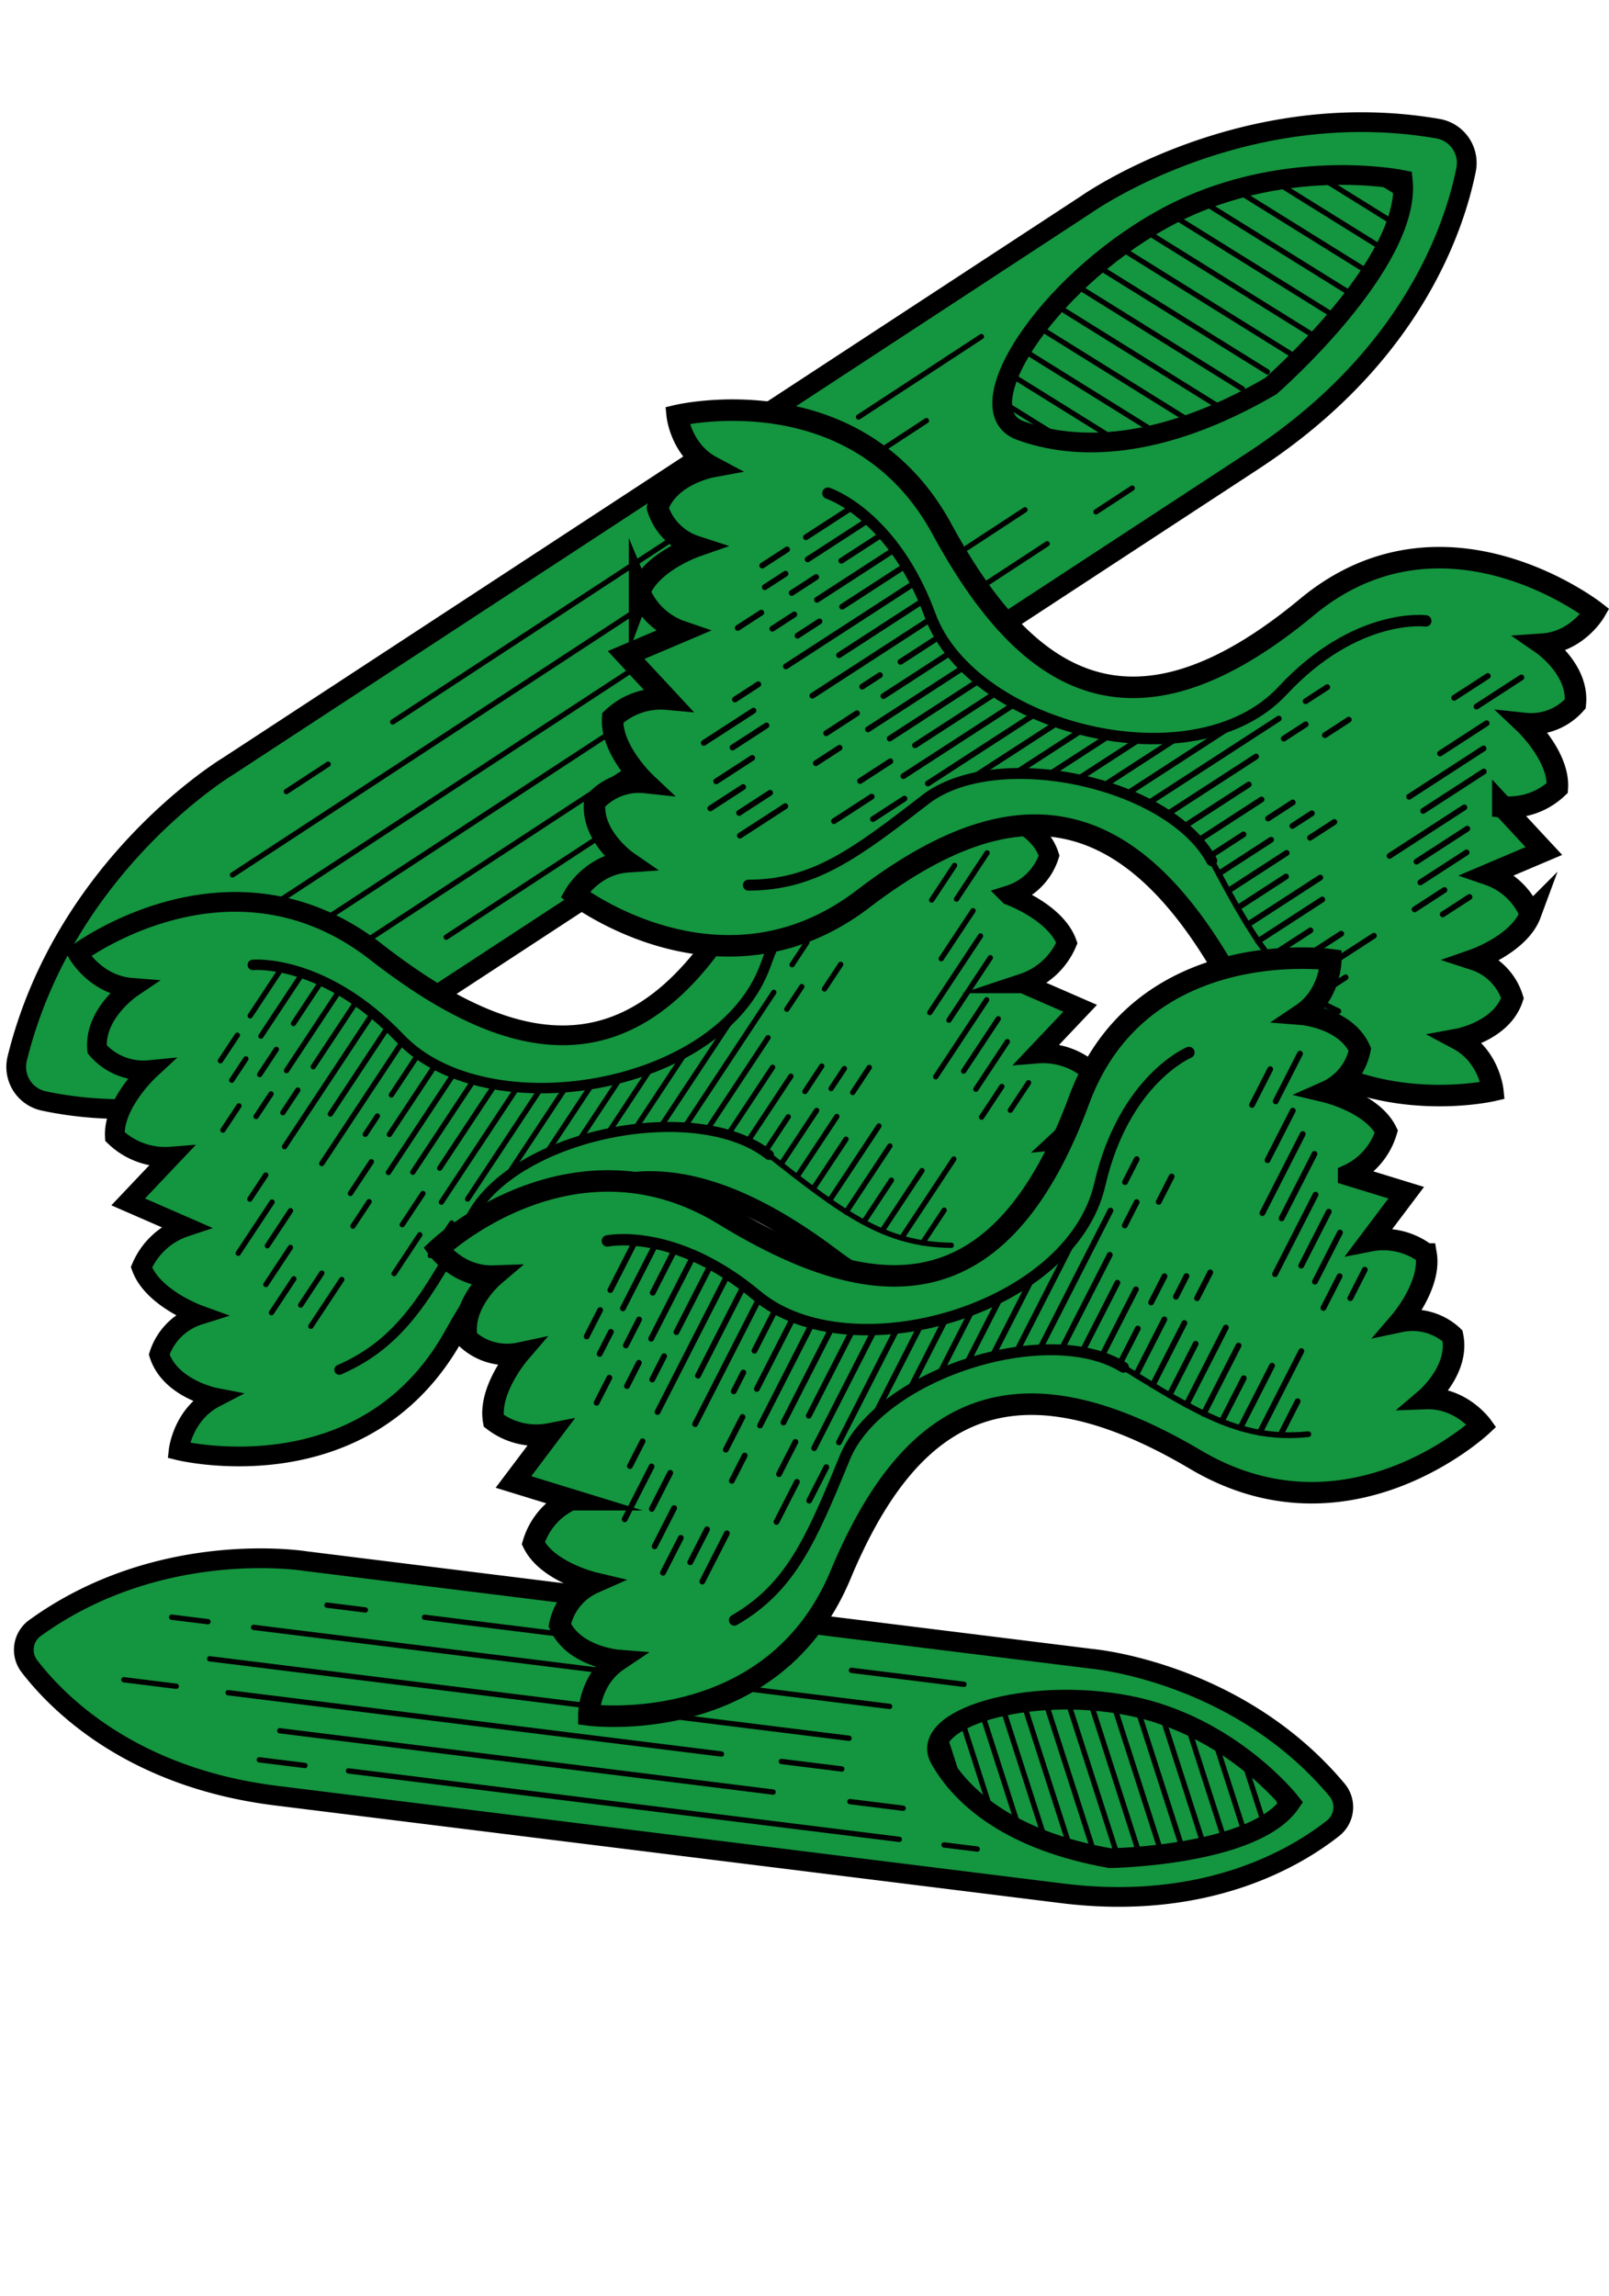 <svg xmlns="http://www.w3.org/2000/svg" xmlns:xlink="http://www.w3.org/1999/xlink" width="281.743" height="401.86" viewBox="0 0 281.743 401.86">
  <defs>
    <clipPath id="clip-path">
      <path id="Path_9960" data-name="Path 9960" d="M32.912,5.47S9.475-4.079,0,2.056c0,0,4.4,16.5,19.429,26.687s34.986,12.244,34.083,4.314S47.494,14.975,32.912,5.47Z" fill="none"/>
    </clipPath>
    <clipPath id="clip-path-2">
      <path id="Path_9964" data-name="Path 9964" d="M38.162,20.12S14.547-2.594.21.246C.21.246-2.4,22.2,10.794,41.653S47.01,73.141,49.722,63.171,51.147,38.538,38.162,20.12Z" fill="none"/>
    </clipPath>
  </defs>
  <g id="Group_298" data-name="Group 298" transform="translate(-1143.885 -3542.285)">
    <g id="Group_291" data-name="Group 291" transform="matrix(-0.921, 0.391, -0.391, -0.921, 1381.197, 3862.577)">
      <path id="Path_9957" data-name="Path 9957" d="M202.4,117.038c-2.078-8.026-8.919-24.989-30.873-37.707L124.77,52.245,98.277,36.9,51.522,9.81C29.568-2.909,11.45-.405,3.454,1.785A4.7,4.7,0,0,0,.206,7.693c7.9,25.893,30.588,37.9,30.588,37.9L77.549,72.676l26.493,15.348L150.8,115.11s21.7,13.712,48.091,7.685A4.7,4.7,0,0,0,202.4,117.038Z" transform="translate(0 0)" fill="#14953f"/>
      <path id="Path_9958" data-name="Path 9958" d="M202.4,117.038c-2.078-8.026-8.919-24.989-30.873-37.707L124.77,52.245,98.277,36.9,51.522,9.81C29.568-2.909,11.45-.405,3.454,1.785A4.7,4.7,0,0,0,.206,7.693c7.9,25.893,30.588,37.9,30.588,37.9L77.549,72.676l26.493,15.348L150.8,115.11s21.7,13.712,48.091,7.685A4.7,4.7,0,0,0,202.4,117.038Z" transform="translate(0 0)" fill="none" stroke="#000" stroke-miterlimit="10" stroke-width="3.453"/>
      <path id="Path_9959" data-name="Path 9959" d="M32.912,5.47S9.475-4.079,0,2.056c0,0,4.4,16.5,19.429,26.687s34.986,12.244,34.083,4.314S47.494,14.975,32.912,5.47Z" transform="translate(8.542 6.753)" fill="none" stroke="#000" stroke-miterlimit="10" stroke-width="3.453"/>
      <g id="Group_290" data-name="Group 290" transform="translate(8.542 6.753)">
        <g id="Group_289" data-name="Group 289" transform="translate(0 0)" clip-path="url(#clip-path)">
          <g id="Group_288" data-name="Group 288" transform="translate(-35.216 -28.761)">
            <line id="Line_1275" data-name="Line 1275" x1="2.365" y2="26.197" fill="none" stroke="#000" stroke-linecap="round" stroke-linejoin="round" stroke-width="0.927"/>
            <line id="Line_1276" data-name="Line 1276" x1="2.374" y2="26.287" transform="translate(3.561 1.973)" fill="none" stroke="#000" stroke-linecap="round" stroke-linejoin="round" stroke-width="0.927"/>
            <line id="Line_1277" data-name="Line 1277" x1="2.382" y2="26.377" transform="translate(7.123 3.946)" fill="none" stroke="#000" stroke-linecap="round" stroke-linejoin="round" stroke-width="0.927"/>
            <line id="Line_1278" data-name="Line 1278" x1="2.39" y2="26.468" transform="translate(10.684 5.919)" fill="none" stroke="#000" stroke-linecap="round" stroke-linejoin="round" stroke-width="0.927"/>
            <line id="Line_1279" data-name="Line 1279" x1="2.398" y2="26.558" transform="translate(14.246 7.892)" fill="none" stroke="#000" stroke-linecap="round" stroke-linejoin="round" stroke-width="0.927"/>
            <line id="Line_1280" data-name="Line 1280" x1="2.406" y2="26.648" transform="translate(17.807 9.865)" fill="none" stroke="#000" stroke-linecap="round" stroke-linejoin="round" stroke-width="0.927"/>
            <line id="Line_1281" data-name="Line 1281" x1="2.414" y2="26.738" transform="translate(21.368 11.838)" fill="none" stroke="#000" stroke-linecap="round" stroke-linejoin="round" stroke-width="0.927"/>
            <line id="Line_1282" data-name="Line 1282" x1="2.422" y2="26.828" transform="translate(24.93 13.811)" fill="none" stroke="#000" stroke-linecap="round" stroke-linejoin="round" stroke-width="0.927"/>
            <line id="Line_1283" data-name="Line 1283" x1="2.431" y2="26.919" transform="translate(28.491 15.784)" fill="none" stroke="#000" stroke-linecap="round" stroke-linejoin="round" stroke-width="0.927"/>
            <line id="Line_1284" data-name="Line 1284" x1="2.439" y2="27.009" transform="translate(32.053 17.757)" fill="none" stroke="#000" stroke-linecap="round" stroke-linejoin="round" stroke-width="0.927"/>
            <line id="Line_1285" data-name="Line 1285" x1="2.447" y2="27.099" transform="translate(35.614 19.73)" fill="none" stroke="#000" stroke-linecap="round" stroke-linejoin="round" stroke-width="0.927"/>
            <line id="Line_1286" data-name="Line 1286" x1="2.455" y2="27.189" transform="translate(39.175 21.703)" fill="none" stroke="#000" stroke-linecap="round" stroke-linejoin="round" stroke-width="0.927"/>
            <line id="Line_1287" data-name="Line 1287" x1="2.463" y2="27.279" transform="translate(42.737 23.676)" fill="none" stroke="#000" stroke-linecap="round" stroke-linejoin="round" stroke-width="0.927"/>
            <line id="Line_1288" data-name="Line 1288" x1="2.471" y2="27.37" transform="translate(46.298 25.649)" fill="none" stroke="#000" stroke-linecap="round" stroke-linejoin="round" stroke-width="0.927"/>
            <line id="Line_1289" data-name="Line 1289" x1="2.479" y2="27.46" transform="translate(49.86 27.623)" fill="none" stroke="#000" stroke-linecap="round" stroke-linejoin="round" stroke-width="0.927"/>
            <line id="Line_1290" data-name="Line 1290" x1="2.488" y2="27.55" transform="translate(53.421 29.595)" fill="none" stroke="#000" stroke-linecap="round" stroke-linejoin="round" stroke-width="0.927"/>
            <line id="Line_1291" data-name="Line 1291" x1="2.496" y2="27.64" transform="translate(56.982 31.568)" fill="none" stroke="#000" stroke-linecap="round" stroke-linejoin="round" stroke-width="0.927"/>
            <line id="Line_1292" data-name="Line 1292" x1="2.504" y2="27.73" transform="translate(60.544 33.541)" fill="none" stroke="#000" stroke-linecap="round" stroke-linejoin="round" stroke-width="0.927"/>
            <line id="Line_1293" data-name="Line 1293" x1="2.512" y2="27.821" transform="translate(64.105 35.515)" fill="none" stroke="#000" stroke-linecap="round" stroke-linejoin="round" stroke-width="0.927"/>
            <line id="Line_1294" data-name="Line 1294" x1="2.52" y2="27.911" transform="translate(67.667 37.488)" fill="none" stroke="#000" stroke-linecap="round" stroke-linejoin="round" stroke-width="0.927"/>
            <line id="Line_1295" data-name="Line 1295" x1="2.528" y2="28.001" transform="translate(71.228 39.461)" fill="none" stroke="#000" stroke-linecap="round" stroke-linejoin="round" stroke-width="0.927"/>
            <line id="Line_1296" data-name="Line 1296" x1="2.536" y2="28.091" transform="translate(74.789 41.434)" fill="none" stroke="#000" stroke-linecap="round" stroke-linejoin="round" stroke-width="0.927"/>
            <line id="Line_1297" data-name="Line 1297" x1="2.545" y2="28.181" transform="translate(78.351 43.407)" fill="none" stroke="#000" stroke-linecap="round" stroke-linejoin="round" stroke-width="0.927"/>
            <line id="Line_1298" data-name="Line 1298" x1="2.553" y2="28.272" transform="translate(81.912 45.38)" fill="none" stroke="#000" stroke-linecap="round" stroke-linejoin="round" stroke-width="0.927"/>
            <line id="Line_1299" data-name="Line 1299" x1="2.561" y2="28.362" transform="translate(85.474 47.353)" fill="none" stroke="#000" stroke-linecap="round" stroke-linejoin="round" stroke-width="0.927"/>
            <line id="Line_1300" data-name="Line 1300" x1="2.569" y2="28.452" transform="translate(89.035 49.326)" fill="none" stroke="#000" stroke-linecap="round" stroke-linejoin="round" stroke-width="0.927"/>
            <line id="Line_1301" data-name="Line 1301" x1="2.577" y2="28.542" transform="translate(92.596 51.299)" fill="none" stroke="#000" stroke-linecap="round" stroke-linejoin="round" stroke-width="0.927"/>
            <line id="Line_1302" data-name="Line 1302" x1="2.585" y2="28.632" transform="translate(96.158 53.272)" fill="none" stroke="#000" stroke-linecap="round" stroke-linejoin="round" stroke-width="0.927"/>
            <line id="Line_1303" data-name="Line 1303" x1="2.593" y2="28.722" transform="translate(99.719 55.245)" fill="none" stroke="#000" stroke-linecap="round" stroke-linejoin="round" stroke-width="0.927"/>
            <line id="Line_1304" data-name="Line 1304" x1="2.602" y2="28.813" transform="translate(103.281 57.218)" fill="none" stroke="#000" stroke-linecap="round" stroke-linejoin="round" stroke-width="0.927"/>
            <line id="Line_1305" data-name="Line 1305" x1="2.61" y2="28.903" transform="translate(106.842 59.191)" fill="none" stroke="#000" stroke-linecap="round" stroke-linejoin="round" stroke-width="0.927"/>
            <line id="Line_1306" data-name="Line 1306" x1="2.618" y2="28.993" transform="translate(110.403 61.164)" fill="none" stroke="#000" stroke-linecap="round" stroke-linejoin="round" stroke-width="0.927"/>
            <line id="Line_1307" data-name="Line 1307" x1="2.626" y2="29.083" transform="translate(113.965 63.137)" fill="none" stroke="#000" stroke-linecap="round" stroke-linejoin="round" stroke-width="0.927"/>
            <line id="Line_1308" data-name="Line 1308" x1="2.634" y2="29.173" transform="translate(117.526 65.11)" fill="none" stroke="#000" stroke-linecap="round" stroke-linejoin="round" stroke-width="0.927"/>
            <line id="Line_1309" data-name="Line 1309" x1="2.642" y2="29.264" transform="translate(121.088 67.083)" fill="none" stroke="#000" stroke-linecap="round" stroke-linejoin="round" stroke-width="0.927"/>
          </g>
        </g>
      </g>
      <line id="Line_1310" data-name="Line 1310" x2="6.966" y2="4.036" transform="translate(164.794 82.198)" fill="none" stroke="#000" stroke-linecap="round" stroke-linejoin="round" stroke-width="0.927"/>
      <line id="Line_1311" data-name="Line 1311" x2="84.048" y2="48.691" transform="translate(74.097 29.654)" fill="none" stroke="#000" stroke-linecap="round" stroke-linejoin="round" stroke-width="0.927"/>
      <line id="Line_1312" data-name="Line 1312" x2="5.066" y2="2.935" transform="translate(62.203 22.764)" fill="none" stroke="#000" stroke-linecap="round" stroke-linejoin="round" stroke-width="0.927"/>
      <line id="Line_1313" data-name="Line 1313" x2="75.281" y2="43.612" transform="translate(91.194 45.903)" fill="none" stroke="#000" stroke-linecap="round" stroke-linejoin="round" stroke-width="0.927"/>
      <line id="Line_1314" data-name="Line 1314" x2="8.134" y2="4.712" transform="translate(71.345 34.404)" fill="none" stroke="#000" stroke-linecap="round" stroke-linejoin="round" stroke-width="0.927"/>
      <line id="Line_1315" data-name="Line 1315" x2="7.995" y2="4.632" transform="translate(180.109 103.758)" fill="none" stroke="#000" stroke-linecap="round" stroke-linejoin="round" stroke-width="0.927"/>
      <line id="Line_1316" data-name="Line 1316" x2="75.281" y2="43.612" transform="translate(96.913 55.56)" fill="none" stroke="#000" stroke-linecap="round" stroke-linejoin="round" stroke-width="0.927"/>
      <line id="Line_1317" data-name="Line 1317" x2="9.222" y2="5.343" transform="translate(78.548 44.92)" fill="none" stroke="#000" stroke-linecap="round" stroke-linejoin="round" stroke-width="0.927"/>
      <line id="Line_1318" data-name="Line 1318" x2="97.564" y2="56.522" transform="translate(75.282 49.372)" fill="none" stroke="#000" stroke-linecap="round" stroke-linejoin="round" stroke-width="0.927"/>
      <line id="Line_1319" data-name="Line 1319" x2="5.541" y2="3.21" transform="translate(170.586 111.985)" fill="none" stroke="#000" stroke-linecap="round" stroke-linejoin="round" stroke-width="0.927"/>
      <line id="Line_1320" data-name="Line 1320" x2="97.05" y2="56.224" transform="translate(66.57 51.725)" fill="none" stroke="#000" stroke-linecap="round" stroke-linejoin="round" stroke-width="0.927"/>
      <line id="Line_1321" data-name="Line 1321" x2="5.858" y2="3.394" transform="translate(144.428 103.117)" fill="none" stroke="#000" stroke-linecap="round" stroke-linejoin="round" stroke-width="0.927"/>
      <line id="Line_1322" data-name="Line 1322" x2="55.649" y2="32.239" transform="translate(79.754 65.65)" fill="none" stroke="#000" stroke-linecap="round" stroke-linejoin="round" stroke-width="0.927"/>
      <line id="Line_1323" data-name="Line 1323" x2="17.178" y2="9.952" transform="translate(53.078 50.195)" fill="none" stroke="#000" stroke-linecap="round" stroke-linejoin="round" stroke-width="0.927"/>
    </g>
    <g id="Group_295" data-name="Group 295" transform="translate(1401.251 3565.021) rotate(95)">
      <path id="Path_9961" data-name="Path 9961" d="M191.077,233.979c1.346-10.65,1.245-34.329-19.068-60.145l-43.258-54.98L104.237,87.7,60.977,32.722C40.665,6.905,17.673,1.236,7.007.038A6.091,6.091,0,0,0,.269,5.589C-2.635,40.518,18.9,65.826,18.9,65.826L62.163,120.8l24.513,31.154,43.259,54.979s19.531,26.889,54.162,32.283A6.089,6.089,0,0,0,191.077,233.979Z" transform="translate(0 0)" fill="#14953f"/>
      <path id="Path_9962" data-name="Path 9962" d="M191.077,233.979c1.346-10.65,1.245-34.329-19.068-60.145l-43.258-54.98L104.237,87.7,60.977,32.722C40.665,6.905,17.673,1.236,7.007.038A6.091,6.091,0,0,0,.269,5.589C-2.635,40.518,18.9,65.826,18.9,65.826L62.163,120.8l24.513,31.154,43.259,54.979s19.531,26.889,54.162,32.283A6.089,6.089,0,0,0,191.077,233.979Z" transform="translate(0 0)" fill="none" stroke="#000" stroke-miterlimit="10" stroke-width="3.453"/>
      <path id="Path_9963" data-name="Path 9963" d="M38.162,20.12S14.547-2.594.21.246C.21.246-2.4,22.2,10.794,41.653S47.01,73.141,49.722,63.171,51.147,38.538,38.162,20.12Z" transform="translate(9.55 10.681)" fill="none" stroke="#000" stroke-miterlimit="10" stroke-width="3.453"/>
      <g id="Group_294" data-name="Group 294" transform="translate(9.55 10.681)">
        <g id="Group_293" data-name="Group 293" transform="translate(0 0)" clip-path="url(#clip-path-2)">
          <g id="Group_292" data-name="Group 292" transform="translate(-39.933 -52.56)">
            <line id="Line_1324" data-name="Line 1324" x1="15.396" y2="30.376" transform="translate(0 0)" fill="none" stroke="#000" stroke-linecap="round" stroke-linejoin="round" stroke-width="0.927"/>
            <line id="Line_1325" data-name="Line 1325" x1="15.449" y2="30.481" transform="translate(3.295 4.083)" fill="none" stroke="#000" stroke-linecap="round" stroke-linejoin="round" stroke-width="0.927"/>
            <line id="Line_1326" data-name="Line 1326" x1="15.502" y2="30.585" transform="translate(6.59 8.167)" fill="none" stroke="#000" stroke-linecap="round" stroke-linejoin="round" stroke-width="0.927"/>
            <line id="Line_1327" data-name="Line 1327" x1="15.555" y2="30.69" transform="translate(9.885 12.25)" fill="none" stroke="#000" stroke-linecap="round" stroke-linejoin="round" stroke-width="0.927"/>
            <line id="Line_1328" data-name="Line 1328" x1="15.608" y2="30.795" transform="translate(13.181 16.333)" fill="none" stroke="#000" stroke-linecap="round" stroke-linejoin="round" stroke-width="0.927"/>
            <line id="Line_1329" data-name="Line 1329" x1="15.661" y2="30.899" transform="translate(16.476 20.417)" fill="none" stroke="#000" stroke-linecap="round" stroke-linejoin="round" stroke-width="0.927"/>
            <line id="Line_1330" data-name="Line 1330" x1="15.714" y2="31.004" transform="translate(19.771 24.5)" fill="none" stroke="#000" stroke-linecap="round" stroke-linejoin="round" stroke-width="0.927"/>
            <line id="Line_1331" data-name="Line 1331" x1="15.767" y2="31.108" transform="translate(23.066 28.583)" fill="none" stroke="#000" stroke-linecap="round" stroke-linejoin="round" stroke-width="0.927"/>
            <line id="Line_1332" data-name="Line 1332" x1="15.82" y2="31.213" transform="translate(26.361 32.666)" fill="none" stroke="#000" stroke-linecap="round" stroke-linejoin="round" stroke-width="0.927"/>
            <line id="Line_1333" data-name="Line 1333" x1="15.873" y2="31.318" transform="translate(29.656 36.75)" fill="none" stroke="#000" stroke-linecap="round" stroke-linejoin="round" stroke-width="0.927"/>
            <line id="Line_1334" data-name="Line 1334" x1="15.926" y2="31.422" transform="translate(32.951 40.833)" fill="none" stroke="#000" stroke-linecap="round" stroke-linejoin="round" stroke-width="0.927"/>
            <line id="Line_1335" data-name="Line 1335" x1="15.979" y2="31.527" transform="translate(36.247 44.916)" fill="none" stroke="#000" stroke-linecap="round" stroke-linejoin="round" stroke-width="0.927"/>
            <line id="Line_1336" data-name="Line 1336" x1="16.032" y2="31.631" transform="translate(39.542 49)" fill="none" stroke="#000" stroke-linecap="round" stroke-linejoin="round" stroke-width="0.927"/>
            <line id="Line_1337" data-name="Line 1337" x1="16.085" y2="31.736" transform="translate(42.837 53.083)" fill="none" stroke="#000" stroke-linecap="round" stroke-linejoin="round" stroke-width="0.927"/>
            <line id="Line_1338" data-name="Line 1338" x1="16.138" y2="31.84" transform="translate(46.132 57.166)" fill="none" stroke="#000" stroke-linecap="round" stroke-linejoin="round" stroke-width="0.927"/>
            <line id="Line_1339" data-name="Line 1339" x1="16.191" y2="31.945" transform="translate(49.427 61.25)" fill="none" stroke="#000" stroke-linecap="round" stroke-linejoin="round" stroke-width="0.927"/>
            <line id="Line_1340" data-name="Line 1340" x1="16.244" y2="32.05" transform="translate(52.722 65.333)" fill="none" stroke="#000" stroke-linecap="round" stroke-linejoin="round" stroke-width="0.927"/>
            <line id="Line_1341" data-name="Line 1341" x1="16.297" y2="32.154" transform="translate(56.017 69.416)" fill="none" stroke="#000" stroke-linecap="round" stroke-linejoin="round" stroke-width="0.927"/>
            <line id="Line_1342" data-name="Line 1342" x1="16.35" y2="32.259" transform="translate(59.312 73.499)" fill="none" stroke="#000" stroke-linecap="round" stroke-linejoin="round" stroke-width="0.927"/>
            <line id="Line_1343" data-name="Line 1343" x1="16.403" y2="32.363" transform="translate(62.608 77.582)" fill="none" stroke="#000" stroke-linecap="round" stroke-linejoin="round" stroke-width="0.927"/>
            <line id="Line_1344" data-name="Line 1344" x1="16.456" y2="32.468" transform="translate(65.903 81.666)" fill="none" stroke="#000" stroke-linecap="round" stroke-linejoin="round" stroke-width="0.927"/>
            <line id="Line_1345" data-name="Line 1345" x1="16.509" y2="32.573" transform="translate(69.198 85.749)" fill="none" stroke="#000" stroke-linecap="round" stroke-linejoin="round" stroke-width="0.927"/>
            <line id="Line_1346" data-name="Line 1346" x1="16.562" y2="32.677" transform="translate(72.493 89.832)" fill="none" stroke="#000" stroke-linecap="round" stroke-linejoin="round" stroke-width="0.927"/>
            <line id="Line_1347" data-name="Line 1347" x1="16.615" y2="32.782" transform="translate(75.788 93.916)" fill="none" stroke="#000" stroke-linecap="round" stroke-linejoin="round" stroke-width="0.927"/>
            <line id="Line_1348" data-name="Line 1348" x1="16.668" y2="32.886" transform="translate(79.083 97.999)" fill="none" stroke="#000" stroke-linecap="round" stroke-linejoin="round" stroke-width="0.927"/>
            <line id="Line_1349" data-name="Line 1349" x1="16.721" y2="32.991" transform="translate(82.378 102.082)" fill="none" stroke="#000" stroke-linecap="round" stroke-linejoin="round" stroke-width="0.927"/>
            <line id="Line_1350" data-name="Line 1350" x1="16.774" y2="33.095" transform="translate(85.674 106.166)" fill="none" stroke="#000" stroke-linecap="round" stroke-linejoin="round" stroke-width="0.927"/>
            <line id="Line_1351" data-name="Line 1351" x1="16.827" y2="33.2" transform="translate(88.969 110.249)" fill="none" stroke="#000" stroke-linecap="round" stroke-linejoin="round" stroke-width="0.927"/>
            <line id="Line_1352" data-name="Line 1352" x1="16.88" y2="33.305" transform="translate(92.264 114.332)" fill="none" stroke="#000" stroke-linecap="round" stroke-linejoin="round" stroke-width="0.927"/>
            <line id="Line_1353" data-name="Line 1353" x1="16.933" y2="33.409" transform="translate(95.559 118.415)" fill="none" stroke="#000" stroke-linecap="round" stroke-linejoin="round" stroke-width="0.927"/>
            <line id="Line_1354" data-name="Line 1354" x1="16.986" y2="33.514" transform="translate(98.854 122.499)" fill="none" stroke="#000" stroke-linecap="round" stroke-linejoin="round" stroke-width="0.927"/>
            <line id="Line_1355" data-name="Line 1355" x1="17.039" y2="33.618" transform="translate(102.149 126.582)" fill="none" stroke="#000" stroke-linecap="round" stroke-linejoin="round" stroke-width="0.927"/>
            <line id="Line_1356" data-name="Line 1356" x1="17.092" y2="33.723" transform="translate(105.444 130.665)" fill="none" stroke="#000" stroke-linecap="round" stroke-linejoin="round" stroke-width="0.927"/>
            <line id="Line_1357" data-name="Line 1357" x1="17.145" y2="33.828" transform="translate(108.74 134.749)" fill="none" stroke="#000" stroke-linecap="round" stroke-linejoin="round" stroke-width="0.927"/>
            <line id="Line_1358" data-name="Line 1358" x1="17.198" y2="33.932" transform="translate(112.035 138.832)" fill="none" stroke="#000" stroke-linecap="round" stroke-linejoin="round" stroke-width="0.927"/>
          </g>
        </g>
      </g>
      <line id="Line_1359" data-name="Line 1359" x2="6.445" y2="8.191" transform="translate(162.539 174.057)" fill="none" stroke="#000" stroke-linecap="round" stroke-linejoin="round" stroke-width="0.927"/>
      <line id="Line_1360" data-name="Line 1360" x2="77.764" y2="98.832" transform="translate(78.623 67.405)" fill="none" stroke="#000" stroke-linecap="round" stroke-linejoin="round" stroke-width="0.927"/>
      <line id="Line_1361" data-name="Line 1361" x2="4.687" y2="5.957" transform="translate(67.618 53.419)" fill="none" stroke="#000" stroke-linecap="round" stroke-linejoin="round" stroke-width="0.927"/>
      <line id="Line_1362" data-name="Line 1362" x2="69.653" y2="88.523" transform="translate(91.403 95.141)" fill="none" stroke="#000" stroke-linecap="round" stroke-linejoin="round" stroke-width="0.927"/>
      <line id="Line_1363" data-name="Line 1363" x2="7.526" y2="9.564" transform="translate(73.038 71.8)" fill="none" stroke="#000" stroke-linecap="round" stroke-linejoin="round" stroke-width="0.927"/>
      <line id="Line_1364" data-name="Line 1364" x2="7.397" y2="9.402" transform="translate(170.631 207.327)" fill="none" stroke="#000" stroke-linecap="round" stroke-linejoin="round" stroke-width="0.927"/>
      <line id="Line_1365" data-name="Line 1365" x2="69.653" y2="88.523" transform="translate(93.655 109.495)" fill="none" stroke="#000" stroke-linecap="round" stroke-linejoin="round" stroke-width="0.927"/>
      <line id="Line_1366" data-name="Line 1366" x2="8.533" y2="10.844" transform="translate(76.663 87.899)" fill="none" stroke="#000" stroke-linecap="round" stroke-linejoin="round" stroke-width="0.927"/>
      <line id="Line_1367" data-name="Line 1367" x2="90.27" y2="114.726" transform="translate(70.602 91.689)" fill="none" stroke="#000" stroke-linecap="round" stroke-linejoin="round" stroke-width="0.927"/>
      <line id="Line_1368" data-name="Line 1368" x2="5.127" y2="6.516" transform="translate(155.235 212.659)" fill="none" stroke="#000" stroke-linecap="round" stroke-linejoin="round" stroke-width="0.927"/>
      <line id="Line_1369" data-name="Line 1369" x2="89.794" y2="114.121" transform="translate(58.995 90.347)" fill="none" stroke="#000" stroke-linecap="round" stroke-linejoin="round" stroke-width="0.927"/>
      <line id="Line_1370" data-name="Line 1370" x2="5.42" y2="6.888" transform="translate(128.021 189.461)" fill="none" stroke="#000" stroke-linecap="round" stroke-linejoin="round" stroke-width="0.927"/>
      <line id="Line_1371" data-name="Line 1371" x2="51.489" y2="65.438" transform="translate(68.183 113.411)" fill="none" stroke="#000" stroke-linecap="round" stroke-linejoin="round" stroke-width="0.927"/>
      <line id="Line_1372" data-name="Line 1372" x2="15.893" y2="20.199" transform="translate(43.5 82.042)" fill="none" stroke="#000" stroke-linecap="round" stroke-linejoin="round" stroke-width="0.927"/>
    </g>
    <g id="Group_296" data-name="Group 296" transform="translate(1157.493 3674.058)">
      <path id="Path_9965" data-name="Path 9965" d="M1392.241,3785.715c25.747,19.439,52.212-.3,52.212-.3s-3.106-5.519-9.456-6.013c0,0,6.629-4.473,6.047-10.751a10.693,10.693,0,0,0-9.123-3.65s6.343-5.878,6.018-11.626a12.7,12.7,0,0,0-9.84-3.517l7.514-7.926-10.012-4.363a12.7,12.7,0,0,0,7.686-7.08c-1.945-5.42-10.08-8.353-10.08-8.353a10.7,10.7,0,0,0,6.974-6.923c-1.917-6.008-9.765-7.537-9.765-7.537,5.652-2.935,6.357-9.228,6.357-9.228s-33.644-8.687-48.184,20.112c-18.527,36.7-40.841,33.3-66.3,13.479s-52.212.3-52.212.3,3.106,5.519,9.456,6.013c0,0-6.629,4.473-6.047,10.751a10.693,10.693,0,0,0,9.123,3.65s-6.343,5.878-6.018,11.626a12.7,12.7,0,0,0,9.84,3.517l-7.514,7.926,10.012,4.362a12.7,12.7,0,0,0-7.686,7.08c1.945,5.42,10.08,8.354,10.08,8.354a10.7,10.7,0,0,0-6.974,6.923c1.916,6.007,9.765,7.537,9.765,7.537-5.652,2.935-6.357,9.228-6.357,9.228s32.49,8.074,48.184-20.112S1361.072,3762.184,1392.241,3785.715Z" transform="translate(-1260.081 -3697.221)" fill="#14953f"/>
      <path id="Path_9966" data-name="Path 9966" d="M1392.241,3785.715c25.747,19.439,52.212-.3,52.212-.3s-3.106-5.519-9.456-6.013c0,0,6.629-4.473,6.047-10.751a10.693,10.693,0,0,0-9.123-3.65s6.343-5.878,6.018-11.626a12.7,12.7,0,0,0-9.84-3.517l7.514-7.926-10.012-4.363a12.7,12.7,0,0,0,7.686-7.08c-1.945-5.42-10.08-8.353-10.08-8.353a10.7,10.7,0,0,0,6.974-6.923c-1.917-6.008-9.765-7.537-9.765-7.537,5.652-2.935,6.357-9.228,6.357-9.228s-33.644-8.687-48.184,20.112c-18.527,36.7-40.841,33.3-66.3,13.479s-52.212.3-52.212.3,3.106,5.519,9.456,6.013c0,0-6.629,4.473-6.047,10.751a10.693,10.693,0,0,0,9.123,3.65s-6.343,5.878-6.018,11.626a12.7,12.7,0,0,0,9.84,3.517l-7.514,7.926,10.012,4.362a12.7,12.7,0,0,0-7.686,7.08c1.945,5.42,10.08,8.354,10.08,8.354a10.7,10.7,0,0,0-6.974,6.923c1.916,6.007,9.765,7.537,9.765,7.537-5.652,2.935-6.357,9.228-6.357,9.228s32.49,8.074,48.184-20.112S1361.072,3762.184,1392.241,3785.715Z" transform="translate(-1260.081 -3697.221)" fill="none" stroke="#000" stroke-miterlimit="10" stroke-width="3.453"/>
      <path id="Path_9967" data-name="Path 9967" d="M1402.922,3714.027s-12.257,3.569-18.745,21.963c-7.8,22.119-48.89,28.835-64.009,13.013-13.476-14.1-25.833-12.9-25.833-12.9" transform="translate(-1263.676 -3698.984)" fill="none" stroke="#000" stroke-linecap="round" stroke-linejoin="round" stroke-width="1.828"/>
      <path id="Path_9968" data-name="Path 9968" d="M1386.489,3775.271c-12.756-10.053-44.19-3.663-52.008,10.573s-12.424,22.314-23.218,27.038" transform="translate(-1265.452 -3704.898)" fill="none" stroke="#000" stroke-linecap="round" stroke-linejoin="round" stroke-width="1.754"/>
      <path id="Path_9969" data-name="Path 9969" d="M1427.241,3791.67c-11.781-.134-19.176-5.772-31.932-15.825" transform="translate(-1274.272 -3705.472)" fill="none" stroke="#000" stroke-linecap="round" stroke-linejoin="round" stroke-width="0.927"/>
      <line id="Line_1373" data-name="Line 1373" x1="3.784" y2="5.715" transform="translate(147.936 80.055)" fill="none" stroke="#000" stroke-linecap="round" stroke-linejoin="round" stroke-width="0.927"/>
      <line id="Line_1374" data-name="Line 1374" x1="3.191" y2="4.82" transform="translate(163.302 57.741)" fill="none" stroke="#000" stroke-linecap="round" stroke-linejoin="round" stroke-width="0.927"/>
      <line id="Line_1375" data-name="Line 1375" x1="9.155" y2="13.827" transform="translate(144.258 71.099)" fill="none" stroke="#000" stroke-linecap="round" stroke-linejoin="round" stroke-width="0.927"/>
      <line id="Line_1376" data-name="Line 1376" x1="3.559" y2="5.376" transform="translate(158.265 58.395)" fill="none" stroke="#000" stroke-linecap="round" stroke-linejoin="round" stroke-width="0.927"/>
      <line id="Line_1377" data-name="Line 1377" x1="6.999" y2="10.571" transform="translate(140.838 73.121)" fill="none" stroke="#000" stroke-linecap="round" stroke-linejoin="round" stroke-width="0.927"/>
      <line id="Line_1378" data-name="Line 1378" x1="5.514" y2="8.328" transform="translate(157.27 50.546)" fill="none" stroke="#000" stroke-linecap="round" stroke-linejoin="round" stroke-width="0.927"/>
      <line id="Line_1379" data-name="Line 1379" x1="4.859" y2="7.338" transform="translate(137.626 74.806)" fill="none" stroke="#000" stroke-linecap="round" stroke-linejoin="round" stroke-width="0.927"/>
      <line id="Line_1380" data-name="Line 1380" x1="6.06" y2="9.153" transform="translate(155.131 46.553)" fill="none" stroke="#000" stroke-linecap="round" stroke-linejoin="round" stroke-width="0.927"/>
      <line id="Line_1381" data-name="Line 1381" x1="7.668" y2="11.582" transform="translate(134.546 68.815)" fill="none" stroke="#000" stroke-linecap="round" stroke-linejoin="round" stroke-width="0.927"/>
      <line id="Line_1382" data-name="Line 1382" x1="8.924" y2="13.478" transform="translate(150.235 43.223)" fill="none" stroke="#000" stroke-linecap="round" stroke-linejoin="round" stroke-width="0.927"/>
      <line id="Line_1383" data-name="Line 1383" x1="8.667" y2="13.091" transform="translate(131.628 65.315)" fill="none" stroke="#000" stroke-linecap="round" stroke-linejoin="round" stroke-width="0.927"/>
      <line id="Line_1384" data-name="Line 1384" x1="7.239" y2="10.934" transform="translate(152.559 35.859)" fill="none" stroke="#000" stroke-linecap="round" stroke-linejoin="round" stroke-width="0.927"/>
      <line id="Line_1385" data-name="Line 1385" x1="5.766" y2="8.709" transform="translate(128.759 67.631)" fill="none" stroke="#000" stroke-linecap="round" stroke-linejoin="round" stroke-width="0.927"/>
      <line id="Line_1386" data-name="Line 1386" x1="8.878" y2="13.41" transform="translate(149.205 32.049)" fill="none" stroke="#000" stroke-linecap="round" stroke-linejoin="round" stroke-width="0.927"/>
      <line id="Line_1387" data-name="Line 1387" x1="6.984" y2="10.548" transform="translate(125.937 63.655)" fill="none" stroke="#000" stroke-linecap="round" stroke-linejoin="round" stroke-width="0.927"/>
      <line id="Line_1388" data-name="Line 1388" x1="2.903" y2="4.385" transform="translate(135.705 55.065)" fill="none" stroke="#000" stroke-linecap="round" stroke-linejoin="round" stroke-width="0.927"/>
      <line id="Line_1389" data-name="Line 1389" x1="5.561" y2="8.399" transform="translate(151.209 27.634)" fill="none" stroke="#000" stroke-linecap="round" stroke-linejoin="round" stroke-width="0.927"/>
      <line id="Line_1390" data-name="Line 1390" x1="6.245" y2="9.432" transform="translate(123.14 62.596)" fill="none" stroke="#000" stroke-linecap="round" stroke-linejoin="round" stroke-width="0.927"/>
      <line id="Line_1391" data-name="Line 1391" x1="2.32" y2="3.504" transform="translate(131.925 55.255)" fill="none" stroke="#000" stroke-linecap="round" stroke-linejoin="round" stroke-width="0.927"/>
      <line id="Line_1392" data-name="Line 1392" x1="5.352" y2="8.084" transform="translate(153.879 17.517)" fill="none" stroke="#000" stroke-linecap="round" stroke-linejoin="round" stroke-width="0.927"/>
      <line id="Line_1393" data-name="Line 1393" x1="3.977" y2="6.007" transform="translate(120.436 63.706)" fill="none" stroke="#000" stroke-linecap="round" stroke-linejoin="round" stroke-width="0.927"/>
      <line id="Line_1394" data-name="Line 1394" x1="2.944" y2="4.447" transform="translate(127.344 54.832)" fill="none" stroke="#000" stroke-linecap="round" stroke-linejoin="round" stroke-width="0.927"/>
      <line id="Line_1395" data-name="Line 1395" x1="4.014" y2="6.062" transform="translate(149.531 19.705)" fill="none" stroke="#000" stroke-linecap="round" stroke-linejoin="round" stroke-width="0.927"/>
      <line id="Line_1396" data-name="Line 1396" x1="7.502" y2="11.331" transform="translate(117.377 56.604)" fill="none" stroke="#000" stroke-linecap="round" stroke-linejoin="round" stroke-width="0.927"/>
      <line id="Line_1397" data-name="Line 1397" x1="7.746" y2="11.7" transform="translate(113.931 55.04)" fill="none" stroke="#000" stroke-linecap="round" stroke-linejoin="round" stroke-width="0.927"/>
      <line id="Line_1398" data-name="Line 1398" x1="2.846" y2="4.298" transform="translate(130.759 37.026)" fill="none" stroke="#000" stroke-linecap="round" stroke-linejoin="round" stroke-width="0.927"/>
      <line id="Line_1399" data-name="Line 1399" x1="10.69" y2="16.146" transform="translate(110.18 49.861)" fill="none" stroke="#000" stroke-linecap="round" stroke-linejoin="round" stroke-width="0.927"/>
      <line id="Line_1400" data-name="Line 1400" x1="2.618" y2="3.954" transform="translate(124.17 40.921)" fill="none" stroke="#000" stroke-linecap="round" stroke-linejoin="round" stroke-width="0.927"/>
      <line id="Line_1401" data-name="Line 1401" x1="15.608" y2="23.574" transform="translate(106.285 41.916)" fill="none" stroke="#000" stroke-linecap="round" stroke-linejoin="round" stroke-width="0.927"/>
      <line id="Line_1402" data-name="Line 1402" x1="2.578" y2="3.893" transform="translate(125.095 33.186)" fill="none" stroke="#000" stroke-linecap="round" stroke-linejoin="round" stroke-width="0.927"/>
      <line id="Line_1403" data-name="Line 1403" x1="13.254" y2="20.019" transform="translate(102.08 45.423)" fill="none" stroke="#000" stroke-linecap="round" stroke-linejoin="round" stroke-width="0.927"/>
      <line id="Line_1404" data-name="Line 1404" x1="8.878" y2="13.41" transform="translate(97.655 52.317)" fill="none" stroke="#000" stroke-linecap="round" stroke-linejoin="round" stroke-width="0.927"/>
      <line id="Line_1405" data-name="Line 1405" x1="7.457" y2="11.263" transform="translate(92.952 55.168)" fill="none" stroke="#000" stroke-linecap="round" stroke-linejoin="round" stroke-width="0.927"/>
      <line id="Line_1406" data-name="Line 1406" x1="7.3" y2="11.026" transform="translate(87.698 56.941)" fill="none" stroke="#000" stroke-linecap="round" stroke-linejoin="round" stroke-width="0.927"/>
      <line id="Line_1407" data-name="Line 1407" x1="8.081" y2="12.205" transform="translate(82.018 57.942)" fill="none" stroke="#000" stroke-linecap="round" stroke-linejoin="round" stroke-width="0.927"/>
      <line id="Line_1408" data-name="Line 1408" x1="10.353" y2="15.637" transform="translate(75.132 58.511)" fill="none" stroke="#000" stroke-linecap="round" stroke-linejoin="round" stroke-width="0.927"/>
      <line id="Line_1409" data-name="Line 1409" x1="3.756" y2="5.674" transform="translate(61.733 82.312)" fill="none" stroke="#000" stroke-linecap="round" stroke-linejoin="round" stroke-width="0.927"/>
      <line id="Line_1410" data-name="Line 1410" x1="12.854" y2="19.414" transform="translate(68.278 58.686)" fill="none" stroke="#000" stroke-linecap="round" stroke-linejoin="round" stroke-width="0.927"/>
      <line id="Line_1411" data-name="Line 1411" x1="4.496" y2="6.791" transform="translate(55.401 84.36)" fill="none" stroke="#000" stroke-linecap="round" stroke-linejoin="round" stroke-width="0.927"/>
      <line id="Line_1412" data-name="Line 1412" x1="13.327" y2="20.129" transform="translate(63.682 58.514)" fill="none" stroke="#000" stroke-linecap="round" stroke-linejoin="round" stroke-width="0.927"/>
      <line id="Line_1413" data-name="Line 1413" x1="3.614" y2="5.459" transform="translate(56.83 77.134)" fill="none" stroke="#000" stroke-linecap="round" stroke-linejoin="round" stroke-width="0.927"/>
      <line id="Line_1414" data-name="Line 1414" x1="9.716" y2="14.675" transform="translate(63.384 58.02)" fill="none" stroke="#000" stroke-linecap="round" stroke-linejoin="round" stroke-width="0.927"/>
      <line id="Line_1415" data-name="Line 1415" x1="5.415" y2="8.179" transform="translate(40.823 92.191)" fill="none" stroke="#000" stroke-linecap="round" stroke-linejoin="round" stroke-width="0.927"/>
      <line id="Line_1416" data-name="Line 1416" x1="10.719" y2="16.19" transform="translate(58.681 57.208)" fill="none" stroke="#000" stroke-linecap="round" stroke-linejoin="round" stroke-width="0.927"/>
      <line id="Line_1417" data-name="Line 1417" x1="3.701" y2="5.59" transform="translate(39.042 91.071)" fill="none" stroke="#000" stroke-linecap="round" stroke-linejoin="round" stroke-width="0.927"/>
      <line id="Line_1418" data-name="Line 1418" x1="2.835" y2="4.282" transform="translate(48.192 78.56)" fill="none" stroke="#000" stroke-linecap="round" stroke-linejoin="round" stroke-width="0.927"/>
      <line id="Line_1419" data-name="Line 1419" x1="11.484" y2="17.345" transform="translate(54.409 56.107)" fill="none" stroke="#000" stroke-linecap="round" stroke-linejoin="round" stroke-width="0.927"/>
      <line id="Line_1420" data-name="Line 1420" x1="3.919" y2="5.92" transform="translate(33.928 92.067)" fill="none" stroke="#000" stroke-linecap="round" stroke-linejoin="round" stroke-width="0.927"/>
      <line id="Line_1421" data-name="Line 1421" x1="3.672" y2="5.547" transform="translate(47.747 71.568)" fill="none" stroke="#000" stroke-linecap="round" stroke-linejoin="round" stroke-width="0.927"/>
      <line id="Line_1422" data-name="Line 1422" x1="8.1" y2="12.234" transform="translate(54.575 54.568)" fill="none" stroke="#000" stroke-linecap="round" stroke-linejoin="round" stroke-width="0.927"/>
      <line id="Line_1423" data-name="Line 1423" x1="4.296" y2="6.488" transform="translate(32.952 86.574)" fill="none" stroke="#000" stroke-linecap="round" stroke-linejoin="round" stroke-width="0.927"/>
      <line id="Line_1424" data-name="Line 1424" x1="2.115" y2="3.194" transform="translate(50.359 63.575)" fill="none" stroke="#000" stroke-linecap="round" stroke-linejoin="round" stroke-width="0.927"/>
      <line id="Line_1425" data-name="Line 1425" x1="4.732" y2="7.147" transform="translate(54.921 52.734)" fill="none" stroke="#000" stroke-linecap="round" stroke-linejoin="round" stroke-width="0.927"/>
      <line id="Line_1426" data-name="Line 1426" x1="4.05" y2="6.117" transform="translate(33.213 80.151)" fill="none" stroke="#000" stroke-linecap="round" stroke-linejoin="round" stroke-width="0.927"/>
      <line id="Line_1427" data-name="Line 1427" x1="14.089" y2="21.279" transform="translate(42.734 50.609)" fill="none" stroke="#000" stroke-linecap="round" stroke-linejoin="round" stroke-width="0.927"/>
      <line id="Line_1428" data-name="Line 1428" x1="5.93" y2="8.957" transform="translate(28.104 78.628)" fill="none" stroke="#000" stroke-linecap="round" stroke-linejoin="round" stroke-width="0.927"/>
      <line id="Line_1429" data-name="Line 1429" x1="10.133" y2="15.304" transform="translate(44.238 47.913)" fill="none" stroke="#000" stroke-linecap="round" stroke-linejoin="round" stroke-width="0.927"/>
      <line id="Line_1430" data-name="Line 1430" x1="2.792" y2="4.218" transform="translate(30.135 73.901)" fill="none" stroke="#000" stroke-linecap="round" stroke-linejoin="round" stroke-width="0.927"/>
      <line id="Line_1431" data-name="Line 1431" x1="15.451" y2="23.337" transform="translate(36.217 45.596)" fill="none" stroke="#000" stroke-linecap="round" stroke-linejoin="round" stroke-width="0.927"/>
      <line id="Line_1432" data-name="Line 1432" x1="2.62" y2="3.957" transform="translate(35.918 59.028)" fill="none" stroke="#000" stroke-linecap="round" stroke-linejoin="round" stroke-width="0.927"/>
      <line id="Line_1433" data-name="Line 1433" x1="7.626" y2="11.518" transform="translate(41.242 43.426)" fill="none" stroke="#000" stroke-linecap="round" stroke-linejoin="round" stroke-width="0.927"/>
      <line id="Line_1434" data-name="Line 1434" x1="2.618" y2="3.954" transform="translate(31.238 59.7)" fill="none" stroke="#000" stroke-linecap="round" stroke-linejoin="round" stroke-width="0.927"/>
      <line id="Line_1435" data-name="Line 1435" x1="9.329" y2="14.09" transform="translate(36.56 41.526)" fill="none" stroke="#000" stroke-linecap="round" stroke-linejoin="round" stroke-width="0.927"/>
      <line id="Line_1436" data-name="Line 1436" x1="2.806" y2="4.238" transform="translate(25.43 61.79)" fill="none" stroke="#000" stroke-linecap="round" stroke-linejoin="round" stroke-width="0.927"/>
      <line id="Line_1437" data-name="Line 1437" x1="2.915" y2="4.403" transform="translate(31.865 51.905)" fill="none" stroke="#000" stroke-linecap="round" stroke-linejoin="round" stroke-width="0.927"/>
      <line id="Line_1438" data-name="Line 1438" x1="4.953" y2="7.48" transform="translate(37.78 39.894)" fill="none" stroke="#000" stroke-linecap="round" stroke-linejoin="round" stroke-width="0.927"/>
      <line id="Line_1439" data-name="Line 1439" x1="2.476" y2="3.739" transform="translate(26.969 53.564)" fill="none" stroke="#000" stroke-linecap="round" stroke-linejoin="round" stroke-width="0.927"/>
      <line id="Line_1440" data-name="Line 1440" x1="7.295" y2="11.019" transform="translate(32.085 38.558)" fill="none" stroke="#000" stroke-linecap="round" stroke-linejoin="round" stroke-width="0.927"/>
      <line id="Line_1441" data-name="Line 1441" x1="2.962" y2="4.474" transform="translate(24.989 49.422)" fill="none" stroke="#000" stroke-linecap="round" stroke-linejoin="round" stroke-width="0.927"/>
      <line id="Line_1442" data-name="Line 1442" x1="5.59" y2="8.444" transform="translate(30.199 37.582)" fill="none" stroke="#000" stroke-linecap="round" stroke-linejoin="round" stroke-width="0.927"/>
    </g>
    <g id="Group_297" data-name="Group 297" transform="translate(1244.572 3614.069)">
      <path id="Path_9970" data-name="Path 9970" d="M1318.032,3694.847c15.3,27.152,46.356,19.885,46.356,19.885s-.621-6.086-6.054-8.974c0,0,7.6-1.4,9.5-7.189a10.333,10.333,0,0,0-6.672-6.753s7.886-2.757,9.816-7.974a12.269,12.269,0,0,0-7.358-6.912l9.714-4.12-7.185-7.728a12.269,12.269,0,0,0,9.54-3.3c.369-5.55-5.7-11.288-5.7-11.288a10.332,10.332,0,0,0,8.848-3.44c.621-6.061-5.74-10.443-5.74-10.443,6.138-.417,9.191-5.718,9.191-5.718s-26.445-20.678-50.436-.783c-30.569,25.352-49.02,13.731-63.915-13.646s-46.356-19.883-46.356-19.883.621,6.085,6.053,8.974c0,0-7.6,1.4-9.5,7.188a10.331,10.331,0,0,0,6.671,6.753s-7.886,2.757-9.816,7.974a12.269,12.269,0,0,0,7.358,6.912l-9.713,4.12,7.184,7.727a12.27,12.27,0,0,0-9.539,3.3c-.369,5.551,5.7,11.288,5.7,11.288a10.331,10.331,0,0,0-8.848,3.44c-.622,6.06,5.739,10.442,5.739,10.442-6.138.418-9.191,5.719-9.191,5.719s25.658,19.689,50.435.783S1299.508,3661.979,1318.032,3694.847Z" transform="translate(-1203.681 -3595.638)" fill="#14953f"/>
      <path id="Path_9971" data-name="Path 9971" d="M1318.032,3694.847c15.3,27.152,46.356,19.885,46.356,19.885s-.621-6.086-6.054-8.974c0,0,7.6-1.4,9.5-7.189a10.333,10.333,0,0,0-6.672-6.753s7.886-2.757,9.816-7.974a12.269,12.269,0,0,0-7.358-6.912l9.714-4.12-7.185-7.728a12.269,12.269,0,0,0,9.54-3.3c.369-5.55-5.7-11.288-5.7-11.288a10.332,10.332,0,0,0,8.848-3.44c.621-6.061-5.74-10.443-5.74-10.443,6.138-.417,9.191-5.718,9.191-5.718s-26.445-20.678-50.436-.783c-30.569,25.352-49.02,13.731-63.915-13.646s-46.356-19.883-46.356-19.883.621,6.085,6.053,8.974c0,0-7.6,1.4-9.5,7.188a10.331,10.331,0,0,0,6.671,6.753s-7.886,2.757-9.816,7.974a12.269,12.269,0,0,0,7.358,6.912l-9.713,4.12,7.184,7.727a12.27,12.27,0,0,0-9.539,3.3c-.369,5.551,5.7,11.288,5.7,11.288a10.331,10.331,0,0,0-8.848,3.44c-.622,6.06,5.739,10.442,5.739,10.442-6.138.418-9.191,5.719-9.191,5.719s25.658,19.689,50.435.783S1299.508,3661.979,1318.032,3694.847Z" transform="translate(-1203.681 -3595.638)" fill="none" stroke="#000" stroke-miterlimit="10" stroke-width="3.764"/>
      <path id="Path_9972" data-name="Path 9972" d="M1364.194,3636.319s-12.232-1.568-25.077,12.218c-15.446,16.578-54.427,6.67-61.712-13.176-6.492-17.689-17.9-21.394-17.9-21.394" transform="translate(-1215.221 -3599.427)" fill="none" stroke="#000" stroke-linecap="round" stroke-linejoin="round" stroke-width="1.993"/>
      <path id="Path_9973" data-name="Path 9973" d="M1323.084,3691.081c-7.418-13.826-37.722-20.3-50.14-10.705s-19.615,14.968-31,14.986" transform="translate(-1211.591 -3612.213)" fill="none" stroke="#000" stroke-linecap="round" stroke-linejoin="round" stroke-width="1.912"/>
      <path id="Path_9974" data-name="Path 9974" d="M1366.4,3721.4c-10.382-4.664-14.756-12.513-22.174-26.338" transform="translate(-1232.736 -3616.191)" fill="none" stroke="#000" stroke-linecap="round" stroke-linejoin="round" stroke-width="1.011"/>
      <line id="Line_1443" data-name="Line 1443" x1="5.557" y2="3.601" transform="translate(129.374 99.283)" fill="none" stroke="#000" stroke-linecap="round" stroke-linejoin="round" stroke-width="1.011"/>
      <line id="Line_1444" data-name="Line 1444" x1="4.687" y2="3.037" transform="translate(151.94 85.223)" fill="none" stroke="#000" stroke-linecap="round" stroke-linejoin="round" stroke-width="1.011"/>
      <line id="Line_1445" data-name="Line 1445" x1="13.444" y2="8.713" transform="translate(126.443 92.005)" fill="none" stroke="#000" stroke-linecap="round" stroke-linejoin="round" stroke-width="1.011"/>
      <line id="Line_1446" data-name="Line 1446" x1="5.227" y2="3.388" transform="translate(147.012 83.999)" fill="none" stroke="#000" stroke-linecap="round" stroke-linejoin="round" stroke-width="1.011"/>
      <line id="Line_1447" data-name="Line 1447" x1="10.278" y2="6.661" transform="translate(123.89 91.644)" fill="none" stroke="#000" stroke-linecap="round" stroke-linejoin="round" stroke-width="1.011"/>
      <line id="Line_1448" data-name="Line 1448" x1="8.097" y2="5.248" transform="translate(148.02 77.419)" fill="none" stroke="#000" stroke-linecap="round" stroke-linejoin="round" stroke-width="1.011"/>
      <line id="Line_1449" data-name="Line 1449" x1="7.135" y2="4.624" transform="translate(121.643 91.071)" fill="none" stroke="#000" stroke-linecap="round" stroke-linejoin="round" stroke-width="1.011"/>
      <line id="Line_1450" data-name="Line 1450" x1="8.899" y2="5.768" transform="translate(147.348 73.267)" fill="none" stroke="#000" stroke-linecap="round" stroke-linejoin="round" stroke-width="1.011"/>
      <line id="Line_1451" data-name="Line 1451" x1="11.261" y2="7.298" transform="translate(119.589 85.661)" fill="none" stroke="#000" stroke-linecap="round" stroke-linejoin="round" stroke-width="1.011"/>
      <line id="Line_1452" data-name="Line 1452" x1="13.104" y2="8.493" transform="translate(142.628 69.534)" fill="none" stroke="#000" stroke-linecap="round" stroke-linejoin="round" stroke-width="1.011"/>
      <line id="Line_1453" data-name="Line 1453" x1="12.728" y2="8.249" transform="translate(117.773 81.82)" fill="none" stroke="#000" stroke-linecap="round" stroke-linejoin="round" stroke-width="1.011"/>
      <line id="Line_1454" data-name="Line 1454" x1="10.631" y2="6.89" transform="translate(148.51 63.259)" fill="none" stroke="#000" stroke-linecap="round" stroke-linejoin="round" stroke-width="1.011"/>
      <line id="Line_1455" data-name="Line 1455" x1="8.467" y2="5.488" transform="translate(116.03 81.644)" fill="none" stroke="#000" stroke-linecap="round" stroke-linejoin="round" stroke-width="1.011"/>
      <line id="Line_1456" data-name="Line 1456" x1="13.038" y2="8.45" transform="translate(146.055 59.223)" fill="none" stroke="#000" stroke-linecap="round" stroke-linejoin="round" stroke-width="1.011"/>
      <line id="Line_1457" data-name="Line 1457" x1="10.256" y2="6.647" transform="translate(114.355 77.504)" fill="none" stroke="#000" stroke-linecap="round" stroke-linejoin="round" stroke-width="1.011"/>
      <line id="Line_1458" data-name="Line 1458" x1="4.264" y2="2.763" transform="translate(128.699 72.091)" fill="none" stroke="#000" stroke-linecap="round" stroke-linejoin="round" stroke-width="1.011"/>
      <line id="Line_1459" data-name="Line 1459" x1="8.167" y2="5.293" transform="translate(151.466 54.806)" fill="none" stroke="#000" stroke-linecap="round" stroke-linejoin="round" stroke-width="1.011"/>
      <line id="Line_1460" data-name="Line 1460" x1="9.17" y2="5.943" transform="translate(112.717 75.202)" fill="none" stroke="#000" stroke-linecap="round" stroke-linejoin="round" stroke-width="1.011"/>
      <line id="Line_1461" data-name="Line 1461" x1="3.407" y2="2.208" transform="translate(125.618 70.576)" fill="none" stroke="#000" stroke-linecap="round" stroke-linejoin="round" stroke-width="1.011"/>
      <line id="Line_1462" data-name="Line 1462" x1="7.86" y2="5.094" transform="translate(157.857 46.796)" fill="none" stroke="#000" stroke-linecap="round" stroke-linejoin="round" stroke-width="1.011"/>
      <line id="Line_1463" data-name="Line 1463" x1="5.84" y2="3.785" transform="translate(111.216 74.267)" fill="none" stroke="#000" stroke-linecap="round" stroke-linejoin="round" stroke-width="1.011"/>
      <line id="Line_1464" data-name="Line 1464" x1="4.324" y2="2.802" transform="translate(121.36 68.674)" fill="none" stroke="#000" stroke-linecap="round" stroke-linejoin="round" stroke-width="1.011"/>
      <line id="Line_1465" data-name="Line 1465" x1="5.894" y2="3.82" transform="translate(153.943 46.54)" fill="none" stroke="#000" stroke-linecap="round" stroke-linejoin="round" stroke-width="1.011"/>
      <line id="Line_1466" data-name="Line 1466" x1="11.017" y2="7.14" transform="translate(109.192 68.156)" fill="none" stroke="#000" stroke-linecap="round" stroke-linejoin="round" stroke-width="1.011"/>
      <line id="Line_1467" data-name="Line 1467" x1="11.375" y2="7.372" transform="translate(106.601 65.536)" fill="none" stroke="#000" stroke-linecap="round" stroke-linejoin="round" stroke-width="1.011"/>
      <line id="Line_1468" data-name="Line 1468" x1="4.179" y2="2.708" transform="translate(131.313 54.184)" fill="none" stroke="#000" stroke-linecap="round" stroke-linejoin="round" stroke-width="1.011"/>
      <line id="Line_1469" data-name="Line 1469" x1="15.698" y2="10.174" transform="translate(103.563 60.637)" fill="none" stroke="#000" stroke-linecap="round" stroke-linejoin="round" stroke-width="1.011"/>
      <line id="Line_1470" data-name="Line 1470" x1="3.845" y2="2.492" transform="translate(124.108 55.003)" fill="none" stroke="#000" stroke-linecap="round" stroke-linejoin="round" stroke-width="1.011"/>
      <line id="Line_1471" data-name="Line 1471" x1="22.92" y2="14.855" transform="translate(100.312 53.996)" fill="none" stroke="#000" stroke-linecap="round" stroke-linejoin="round" stroke-width="1.011"/>
      <line id="Line_1472" data-name="Line 1472" x1="3.785" y2="2.453" transform="translate(127.935 48.495)" fill="none" stroke="#000" stroke-linecap="round" stroke-linejoin="round" stroke-width="1.011"/>
      <line id="Line_1473" data-name="Line 1473" x1="19.464" y2="12.615" transform="translate(96.607 54.571)" fill="none" stroke="#000" stroke-linecap="round" stroke-linejoin="round" stroke-width="1.011"/>
      <line id="Line_1474" data-name="Line 1474" x1="13.038" y2="8.45" transform="translate(92.578 57.28)" fill="none" stroke="#000" stroke-linecap="round" stroke-linejoin="round" stroke-width="1.011"/>
      <line id="Line_1475" data-name="Line 1475" x1="10.951" y2="7.097" transform="translate(88.141 57.441)" fill="none" stroke="#000" stroke-linecap="round" stroke-linejoin="round" stroke-width="1.011"/>
      <line id="Line_1476" data-name="Line 1476" x1="10.72" y2="6.948" transform="translate(82.895 56.924)" fill="none" stroke="#000" stroke-linecap="round" stroke-linejoin="round" stroke-width="1.011"/>
      <line id="Line_1477" data-name="Line 1477" x1="11.867" y2="7.691" transform="translate(77.023 55.919)" fill="none" stroke="#000" stroke-linecap="round" stroke-linejoin="round" stroke-width="1.011"/>
      <line id="Line_1478" data-name="Line 1478" x1="15.203" y2="9.853" transform="translate(69.381 54.643)" fill="none" stroke="#000" stroke-linecap="round" stroke-linejoin="round" stroke-width="1.011"/>
      <line id="Line_1479" data-name="Line 1479" x1="5.516" y2="3.575" transform="translate(52.174 68.006)" fill="none" stroke="#000" stroke-linecap="round" stroke-linejoin="round" stroke-width="1.011"/>
      <line id="Line_1480" data-name="Line 1480" x1="18.876" y2="12.234" transform="translate(61.786 53.118)" fill="none" stroke="#000" stroke-linecap="round" stroke-linejoin="round" stroke-width="1.011"/>
      <line id="Line_1481" data-name="Line 1481" x1="6.603" y2="4.279" transform="translate(45.345 67.661)" fill="none" stroke="#000" stroke-linecap="round" stroke-linejoin="round" stroke-width="1.011"/>
      <line id="Line_1482" data-name="Line 1482" x1="19.571" y2="12.684" transform="translate(57.505 51.375)" fill="none" stroke="#000" stroke-linecap="round" stroke-linejoin="round" stroke-width="1.011"/>
      <line id="Line_1483" data-name="Line 1483" x1="5.308" y2="3.44" transform="translate(49.913 61.473)" fill="none" stroke="#000" stroke-linecap="round" stroke-linejoin="round" stroke-width="1.011"/>
      <line id="Line_1484" data-name="Line 1484" x1="14.268" y2="9.247" transform="translate(59.537 49.428)" fill="none" stroke="#000" stroke-linecap="round" stroke-linejoin="round" stroke-width="1.011"/>
      <line id="Line_1485" data-name="Line 1485" x1="7.952" y2="5.154" transform="translate(28.876 69.326)" fill="none" stroke="#000" stroke-linecap="round" stroke-linejoin="round" stroke-width="1.011"/>
      <line id="Line_1486" data-name="Line 1486" x1="15.741" y2="10.202" transform="translate(55.101 47.282)" fill="none" stroke="#000" stroke-linecap="round" stroke-linejoin="round" stroke-width="1.011"/>
      <line id="Line_1487" data-name="Line 1487" x1="5.435" y2="3.522" transform="translate(28.73 66.986)" fill="none" stroke="#000" stroke-linecap="round" stroke-linejoin="round" stroke-width="1.011"/>
      <line id="Line_1488" data-name="Line 1488" x1="4.163" y2="2.698" transform="translate(42.166 59.102)" fill="none" stroke="#000" stroke-linecap="round" stroke-linejoin="round" stroke-width="1.011"/>
      <line id="Line_1489" data-name="Line 1489" x1="16.864" y2="10.93" transform="translate(51.296 44.953)" fill="none" stroke="#000" stroke-linecap="round" stroke-linejoin="round" stroke-width="1.011"/>
      <line id="Line_1490" data-name="Line 1490" x1="5.756" y2="3.73" transform="translate(23.689 65.978)" fill="none" stroke="#000" stroke-linecap="round" stroke-linejoin="round" stroke-width="1.011"/>
      <line id="Line_1491" data-name="Line 1491" x1="5.393" y2="3.495" transform="translate(43.983 53.06)" fill="none" stroke="#000" stroke-linecap="round" stroke-linejoin="round" stroke-width="1.011"/>
      <line id="Line_1492" data-name="Line 1492" x1="11.895" y2="7.709" transform="translate(54.009 42.348)" fill="none" stroke="#000" stroke-linecap="round" stroke-linejoin="round" stroke-width="1.011"/>
      <line id="Line_1493" data-name="Line 1493" x1="6.308" y2="4.088" transform="translate(24.725 60.882)" fill="none" stroke="#000" stroke-linecap="round" stroke-linejoin="round" stroke-width="1.011"/>
      <line id="Line_1494" data-name="Line 1494" x1="3.106" y2="2.013" transform="translate(50.288 46.389)" fill="none" stroke="#000" stroke-linecap="round" stroke-linejoin="round" stroke-width="1.011"/>
      <line id="Line_1495" data-name="Line 1495" x1="6.948" y2="4.503" transform="translate(56.987 39.558)" fill="none" stroke="#000" stroke-linecap="round" stroke-linejoin="round" stroke-width="1.011"/>
      <line id="Line_1496" data-name="Line 1496" x1="5.948" y2="3.855" transform="translate(27.578 55.199)" fill="none" stroke="#000" stroke-linecap="round" stroke-linejoin="round" stroke-width="1.011"/>
      <line id="Line_1497" data-name="Line 1497" x1="20.689" y2="13.409" transform="translate(41.56 36.583)" fill="none" stroke="#000" stroke-linecap="round" stroke-linejoin="round" stroke-width="1.011"/>
      <line id="Line_1498" data-name="Line 1498" x1="8.708" y2="5.644" transform="translate(22.545 52.605)" fill="none" stroke="#000" stroke-linecap="round" stroke-linejoin="round" stroke-width="1.011"/>
      <line id="Line_1499" data-name="Line 1499" x1="14.88" y2="9.644" transform="translate(46.238 33.25)" fill="none" stroke="#000" stroke-linecap="round" stroke-linejoin="round" stroke-width="1.011"/>
      <line id="Line_1500" data-name="Line 1500" x1="4.101" y2="2.658" transform="translate(27.997 47.991)" fill="none" stroke="#000" stroke-linecap="round" stroke-linejoin="round" stroke-width="1.011"/>
      <line id="Line_1501" data-name="Line 1501" x1="22.69" y2="14.706" transform="translate(36.928 30.154)" fill="none" stroke="#000" stroke-linecap="round" stroke-linejoin="round" stroke-width="1.011"/>
      <line id="Line_1502" data-name="Line 1502" x1="3.847" y2="2.494" transform="translate(38.959 36.984)" fill="none" stroke="#000" stroke-linecap="round" stroke-linejoin="round" stroke-width="1.011"/>
      <line id="Line_1503" data-name="Line 1503" x1="11.199" y2="7.258" transform="translate(46.777 27.152)" fill="none" stroke="#000" stroke-linecap="round" stroke-linejoin="round" stroke-width="1.011"/>
      <line id="Line_1504" data-name="Line 1504" x1="3.845" y2="2.492" transform="translate(34.556 35.772)" fill="none" stroke="#000" stroke-linecap="round" stroke-linejoin="round" stroke-width="1.011"/>
      <line id="Line_1505" data-name="Line 1505" x1="13.699" y2="8.879" transform="translate(42.371 24.32)" fill="none" stroke="#000" stroke-linecap="round" stroke-linejoin="round" stroke-width="1.011"/>
      <line id="Line_1506" data-name="Line 1506" x1="4.121" y2="2.671" transform="translate(28.496 35.454)" fill="none" stroke="#000" stroke-linecap="round" stroke-linejoin="round" stroke-width="1.011"/>
      <line id="Line_1507" data-name="Line 1507" x1="4.281" y2="2.775" transform="translate(37.946 29.225)" fill="none" stroke="#000" stroke-linecap="round" stroke-linejoin="round" stroke-width="1.011"/>
      <line id="Line_1508" data-name="Line 1508" x1="7.273" y2="4.714" transform="translate(46.632 21.656)" fill="none" stroke="#000" stroke-linecap="round" stroke-linejoin="round" stroke-width="1.011"/>
      <line id="Line_1509" data-name="Line 1509" x1="3.636" y2="2.356" transform="translate(33.226 28.636)" fill="none" stroke="#000" stroke-linecap="round" stroke-linejoin="round" stroke-width="1.011"/>
      <line id="Line_1510" data-name="Line 1510" x1="10.713" y2="6.943" transform="translate(40.738 19.18)" fill="none" stroke="#000" stroke-linecap="round" stroke-linejoin="round" stroke-width="1.011"/>
      <line id="Line_1511" data-name="Line 1511" x1="4.35" y2="2.819" transform="translate(32.787 24.39)" fill="none" stroke="#000" stroke-linecap="round" stroke-linejoin="round" stroke-width="1.011"/>
      <line id="Line_1512" data-name="Line 1512" x1="8.21" y2="5.321" transform="translate(40.438 16.93)" fill="none" stroke="#000" stroke-linecap="round" stroke-linejoin="round" stroke-width="1.011"/>
    </g>
    <g id="Group_299" data-name="Group 299" transform="translate(1204.612 3769.042) rotate(-30)">
      <path id="Path_9970-2" data-name="Path 9970" d="M114.351,99.209c15.3,27.152,46.356,19.885,46.356,19.885s-.621-6.086-6.054-8.974c0,0,7.6-1.4,9.5-7.189a10.333,10.333,0,0,0-6.672-6.753s7.886-2.757,9.816-7.974a12.269,12.269,0,0,0-7.358-6.912l9.714-4.12-7.185-7.728a12.269,12.269,0,0,0,9.54-3.3c.369-5.55-5.7-11.288-5.7-11.288a10.332,10.332,0,0,0,8.848-3.44c.621-6.061-5.74-10.443-5.74-10.443,6.138-.417,9.191-5.718,9.191-5.718s-26.445-20.678-50.436-.783C97.6,59.819,79.153,48.2,64.258,20.821S17.9.938,17.9.938s.621,6.085,6.053,8.974c0,0-7.6,1.4-9.5,7.188a10.331,10.331,0,0,0,6.671,6.753s-7.886,2.757-9.816,7.974a12.269,12.269,0,0,0,7.358,6.912l-9.713,4.12,7.184,7.727a12.27,12.27,0,0,0-9.539,3.3c-.369,5.551,5.7,11.288,5.7,11.288a10.331,10.331,0,0,0-8.848,3.44c-.622,6.06,5.739,10.442,5.739,10.442C3.052,79.479,0,84.78,0,84.78s25.658,19.689,50.435.783S95.827,66.341,114.351,99.209Z" fill="#14953f"/>
      <path id="Path_9971-2" data-name="Path 9971" d="M114.351,99.209c15.3,27.152,46.356,19.885,46.356,19.885s-.621-6.086-6.054-8.974c0,0,7.6-1.4,9.5-7.189a10.333,10.333,0,0,0-6.672-6.753s7.886-2.757,9.816-7.974a12.269,12.269,0,0,0-7.358-6.912l9.714-4.12-7.185-7.728a12.269,12.269,0,0,0,9.54-3.3c.369-5.55-5.7-11.288-5.7-11.288a10.332,10.332,0,0,0,8.848-3.44c.621-6.061-5.74-10.443-5.74-10.443,6.138-.417,9.191-5.718,9.191-5.718s-26.445-20.678-50.436-.783C97.6,59.819,79.153,48.2,64.258,20.821S17.9.938,17.9.938s.621,6.085,6.053,8.974c0,0-7.6,1.4-9.5,7.188a10.331,10.331,0,0,0,6.671,6.753s-7.886,2.757-9.816,7.974a12.269,12.269,0,0,0,7.358,6.912l-9.713,4.12,7.184,7.727a12.27,12.27,0,0,0-9.539,3.3c-.369,5.551,5.7,11.288,5.7,11.288a10.331,10.331,0,0,0-8.848,3.44c-.622,6.06,5.739,10.442,5.739,10.442C3.052,79.479,0,84.78,0,84.78s25.658,19.689,50.435.783S95.827,66.341,114.351,99.209Z" fill="none" stroke="#000" stroke-miterlimit="10" stroke-width="3.764"/>
      <path id="Path_9972-2" data-name="Path 9972" d="M104.689,22.353S92.457,20.784,79.612,34.57C64.166,51.148,25.185,41.241,17.9,21.394,11.408,3.705,0,0,0,0" transform="translate(44.284 14.54)" fill="none" stroke="#000" stroke-linecap="round" stroke-linejoin="round" stroke-width="1.993"/>
      <path id="Path_9973-2" data-name="Path 9973" d="M81.138,15.267C73.72,1.44,43.416-5.03,31,4.562S11.382,19.529,0,19.547" transform="translate(30.355 63.602)" fill="none" stroke="#000" stroke-linecap="round" stroke-linejoin="round" stroke-width="1.912"/>
      <path id="Path_9974-2" data-name="Path 9974" d="M22.174,26.338C11.792,21.674,7.418,13.825,0,0" transform="translate(111.493 78.868)" fill="none" stroke="#000" stroke-linecap="round" stroke-linejoin="round" stroke-width="1.011"/>
      <line id="Line_1443-2" data-name="Line 1443" x1="5.557" y2="3.601" transform="translate(129.374 99.283)" fill="none" stroke="#000" stroke-linecap="round" stroke-linejoin="round" stroke-width="1.011"/>
      <line id="Line_1444-2" data-name="Line 1444" x1="4.687" y2="3.037" transform="translate(151.94 85.223)" fill="none" stroke="#000" stroke-linecap="round" stroke-linejoin="round" stroke-width="1.011"/>
      <line id="Line_1445-2" data-name="Line 1445" x1="13.444" y2="8.713" transform="translate(126.443 92.005)" fill="none" stroke="#000" stroke-linecap="round" stroke-linejoin="round" stroke-width="1.011"/>
      <line id="Line_1446-2" data-name="Line 1446" x1="5.227" y2="3.388" transform="translate(147.012 83.999)" fill="none" stroke="#000" stroke-linecap="round" stroke-linejoin="round" stroke-width="1.011"/>
      <line id="Line_1447-2" data-name="Line 1447" x1="10.278" y2="6.661" transform="translate(123.89 91.644)" fill="none" stroke="#000" stroke-linecap="round" stroke-linejoin="round" stroke-width="1.011"/>
      <line id="Line_1448-2" data-name="Line 1448" x1="8.097" y2="5.248" transform="translate(148.02 77.419)" fill="none" stroke="#000" stroke-linecap="round" stroke-linejoin="round" stroke-width="1.011"/>
      <line id="Line_1449-2" data-name="Line 1449" x1="7.135" y2="4.624" transform="translate(121.643 91.071)" fill="none" stroke="#000" stroke-linecap="round" stroke-linejoin="round" stroke-width="1.011"/>
      <line id="Line_1450-2" data-name="Line 1450" x1="8.899" y2="5.768" transform="translate(147.348 73.267)" fill="none" stroke="#000" stroke-linecap="round" stroke-linejoin="round" stroke-width="1.011"/>
      <line id="Line_1451-2" data-name="Line 1451" x1="11.261" y2="7.298" transform="translate(119.589 85.661)" fill="none" stroke="#000" stroke-linecap="round" stroke-linejoin="round" stroke-width="1.011"/>
      <line id="Line_1452-2" data-name="Line 1452" x1="13.104" y2="8.493" transform="translate(142.628 69.534)" fill="none" stroke="#000" stroke-linecap="round" stroke-linejoin="round" stroke-width="1.011"/>
      <line id="Line_1453-2" data-name="Line 1453" x1="12.728" y2="8.249" transform="translate(117.773 81.82)" fill="none" stroke="#000" stroke-linecap="round" stroke-linejoin="round" stroke-width="1.011"/>
      <line id="Line_1454-2" data-name="Line 1454" x1="10.631" y2="6.89" transform="translate(148.51 63.259)" fill="none" stroke="#000" stroke-linecap="round" stroke-linejoin="round" stroke-width="1.011"/>
      <line id="Line_1455-2" data-name="Line 1455" x1="8.467" y2="5.488" transform="translate(116.03 81.644)" fill="none" stroke="#000" stroke-linecap="round" stroke-linejoin="round" stroke-width="1.011"/>
      <line id="Line_1456-2" data-name="Line 1456" x1="13.038" y2="8.45" transform="translate(146.055 59.223)" fill="none" stroke="#000" stroke-linecap="round" stroke-linejoin="round" stroke-width="1.011"/>
      <line id="Line_1457-2" data-name="Line 1457" x1="10.256" y2="6.647" transform="translate(114.355 77.504)" fill="none" stroke="#000" stroke-linecap="round" stroke-linejoin="round" stroke-width="1.011"/>
      <line id="Line_1458-2" data-name="Line 1458" x1="4.264" y2="2.763" transform="translate(128.699 72.091)" fill="none" stroke="#000" stroke-linecap="round" stroke-linejoin="round" stroke-width="1.011"/>
      <line id="Line_1459-2" data-name="Line 1459" x1="8.167" y2="5.293" transform="translate(151.466 54.806)" fill="none" stroke="#000" stroke-linecap="round" stroke-linejoin="round" stroke-width="1.011"/>
      <line id="Line_1460-2" data-name="Line 1460" x1="9.17" y2="5.943" transform="translate(112.717 75.202)" fill="none" stroke="#000" stroke-linecap="round" stroke-linejoin="round" stroke-width="1.011"/>
      <line id="Line_1461-2" data-name="Line 1461" x1="3.407" y2="2.208" transform="translate(125.618 70.576)" fill="none" stroke="#000" stroke-linecap="round" stroke-linejoin="round" stroke-width="1.011"/>
      <line id="Line_1462-2" data-name="Line 1462" x1="7.86" y2="5.094" transform="translate(157.857 46.796)" fill="none" stroke="#000" stroke-linecap="round" stroke-linejoin="round" stroke-width="1.011"/>
      <line id="Line_1463-2" data-name="Line 1463" x1="5.84" y2="3.785" transform="translate(111.216 74.267)" fill="none" stroke="#000" stroke-linecap="round" stroke-linejoin="round" stroke-width="1.011"/>
      <line id="Line_1464-2" data-name="Line 1464" x1="4.324" y2="2.802" transform="translate(121.36 68.674)" fill="none" stroke="#000" stroke-linecap="round" stroke-linejoin="round" stroke-width="1.011"/>
      <line id="Line_1465-2" data-name="Line 1465" x1="5.894" y2="3.82" transform="translate(153.943 46.54)" fill="none" stroke="#000" stroke-linecap="round" stroke-linejoin="round" stroke-width="1.011"/>
      <line id="Line_1466-2" data-name="Line 1466" x1="11.017" y2="7.14" transform="translate(109.192 68.156)" fill="none" stroke="#000" stroke-linecap="round" stroke-linejoin="round" stroke-width="1.011"/>
      <line id="Line_1467-2" data-name="Line 1467" x1="11.375" y2="7.372" transform="translate(106.601 65.536)" fill="none" stroke="#000" stroke-linecap="round" stroke-linejoin="round" stroke-width="1.011"/>
      <line id="Line_1468-2" data-name="Line 1468" x1="4.179" y2="2.708" transform="translate(131.313 54.184)" fill="none" stroke="#000" stroke-linecap="round" stroke-linejoin="round" stroke-width="1.011"/>
      <line id="Line_1469-2" data-name="Line 1469" x1="15.698" y2="10.174" transform="translate(103.563 60.637)" fill="none" stroke="#000" stroke-linecap="round" stroke-linejoin="round" stroke-width="1.011"/>
      <line id="Line_1470-2" data-name="Line 1470" x1="3.845" y2="2.492" transform="translate(124.108 55.003)" fill="none" stroke="#000" stroke-linecap="round" stroke-linejoin="round" stroke-width="1.011"/>
      <line id="Line_1471-2" data-name="Line 1471" x1="22.92" y2="14.855" transform="translate(100.312 53.996)" fill="none" stroke="#000" stroke-linecap="round" stroke-linejoin="round" stroke-width="1.011"/>
      <line id="Line_1472-2" data-name="Line 1472" x1="3.785" y2="2.453" transform="translate(127.935 48.495)" fill="none" stroke="#000" stroke-linecap="round" stroke-linejoin="round" stroke-width="1.011"/>
      <line id="Line_1473-2" data-name="Line 1473" x1="19.464" y2="12.615" transform="translate(96.607 54.571)" fill="none" stroke="#000" stroke-linecap="round" stroke-linejoin="round" stroke-width="1.011"/>
      <line id="Line_1474-2" data-name="Line 1474" x1="13.038" y2="8.45" transform="translate(92.578 57.28)" fill="none" stroke="#000" stroke-linecap="round" stroke-linejoin="round" stroke-width="1.011"/>
      <line id="Line_1475-2" data-name="Line 1475" x1="10.951" y2="7.097" transform="translate(88.141 57.441)" fill="none" stroke="#000" stroke-linecap="round" stroke-linejoin="round" stroke-width="1.011"/>
      <line id="Line_1476-2" data-name="Line 1476" x1="10.72" y2="6.948" transform="translate(82.895 56.924)" fill="none" stroke="#000" stroke-linecap="round" stroke-linejoin="round" stroke-width="1.011"/>
      <line id="Line_1477-2" data-name="Line 1477" x1="11.867" y2="7.691" transform="translate(77.023 55.919)" fill="none" stroke="#000" stroke-linecap="round" stroke-linejoin="round" stroke-width="1.011"/>
      <line id="Line_1478-2" data-name="Line 1478" x1="15.203" y2="9.853" transform="translate(69.381 54.643)" fill="none" stroke="#000" stroke-linecap="round" stroke-linejoin="round" stroke-width="1.011"/>
      <line id="Line_1479-2" data-name="Line 1479" x1="5.516" y2="3.575" transform="translate(52.174 68.006)" fill="none" stroke="#000" stroke-linecap="round" stroke-linejoin="round" stroke-width="1.011"/>
      <line id="Line_1480-2" data-name="Line 1480" x1="18.876" y2="12.234" transform="translate(61.786 53.118)" fill="none" stroke="#000" stroke-linecap="round" stroke-linejoin="round" stroke-width="1.011"/>
      <line id="Line_1481-2" data-name="Line 1481" x1="6.603" y2="4.279" transform="translate(45.345 67.661)" fill="none" stroke="#000" stroke-linecap="round" stroke-linejoin="round" stroke-width="1.011"/>
      <line id="Line_1482-2" data-name="Line 1482" x1="19.571" y2="12.684" transform="translate(57.505 51.375)" fill="none" stroke="#000" stroke-linecap="round" stroke-linejoin="round" stroke-width="1.011"/>
      <line id="Line_1483-2" data-name="Line 1483" x1="5.308" y2="3.44" transform="translate(49.913 61.473)" fill="none" stroke="#000" stroke-linecap="round" stroke-linejoin="round" stroke-width="1.011"/>
      <line id="Line_1484-2" data-name="Line 1484" x1="14.268" y2="9.247" transform="translate(59.537 49.428)" fill="none" stroke="#000" stroke-linecap="round" stroke-linejoin="round" stroke-width="1.011"/>
      <line id="Line_1485-2" data-name="Line 1485" x1="7.952" y2="5.154" transform="translate(28.876 69.326)" fill="none" stroke="#000" stroke-linecap="round" stroke-linejoin="round" stroke-width="1.011"/>
      <line id="Line_1486-2" data-name="Line 1486" x1="15.741" y2="10.202" transform="translate(55.101 47.282)" fill="none" stroke="#000" stroke-linecap="round" stroke-linejoin="round" stroke-width="1.011"/>
      <line id="Line_1487-2" data-name="Line 1487" x1="5.435" y2="3.522" transform="translate(28.73 66.986)" fill="none" stroke="#000" stroke-linecap="round" stroke-linejoin="round" stroke-width="1.011"/>
      <line id="Line_1488-2" data-name="Line 1488" x1="4.163" y2="2.698" transform="translate(42.166 59.102)" fill="none" stroke="#000" stroke-linecap="round" stroke-linejoin="round" stroke-width="1.011"/>
      <line id="Line_1489-2" data-name="Line 1489" x1="16.864" y2="10.93" transform="translate(51.296 44.953)" fill="none" stroke="#000" stroke-linecap="round" stroke-linejoin="round" stroke-width="1.011"/>
      <line id="Line_1490-2" data-name="Line 1490" x1="5.756" y2="3.73" transform="translate(23.689 65.978)" fill="none" stroke="#000" stroke-linecap="round" stroke-linejoin="round" stroke-width="1.011"/>
      <line id="Line_1491-2" data-name="Line 1491" x1="5.393" y2="3.495" transform="translate(43.983 53.06)" fill="none" stroke="#000" stroke-linecap="round" stroke-linejoin="round" stroke-width="1.011"/>
      <line id="Line_1492-2" data-name="Line 1492" x1="11.895" y2="7.709" transform="translate(54.009 42.348)" fill="none" stroke="#000" stroke-linecap="round" stroke-linejoin="round" stroke-width="1.011"/>
      <line id="Line_1493-2" data-name="Line 1493" x1="6.308" y2="4.088" transform="translate(24.725 60.882)" fill="none" stroke="#000" stroke-linecap="round" stroke-linejoin="round" stroke-width="1.011"/>
      <line id="Line_1494-2" data-name="Line 1494" x1="3.106" y2="2.013" transform="translate(50.288 46.389)" fill="none" stroke="#000" stroke-linecap="round" stroke-linejoin="round" stroke-width="1.011"/>
      <line id="Line_1495-2" data-name="Line 1495" x1="6.948" y2="4.503" transform="translate(56.987 39.558)" fill="none" stroke="#000" stroke-linecap="round" stroke-linejoin="round" stroke-width="1.011"/>
      <line id="Line_1496-2" data-name="Line 1496" x1="5.948" y2="3.855" transform="translate(27.578 55.199)" fill="none" stroke="#000" stroke-linecap="round" stroke-linejoin="round" stroke-width="1.011"/>
      <line id="Line_1497-2" data-name="Line 1497" x1="20.689" y2="13.409" transform="translate(41.56 36.583)" fill="none" stroke="#000" stroke-linecap="round" stroke-linejoin="round" stroke-width="1.011"/>
      <line id="Line_1498-2" data-name="Line 1498" x1="8.708" y2="5.644" transform="translate(22.545 52.605)" fill="none" stroke="#000" stroke-linecap="round" stroke-linejoin="round" stroke-width="1.011"/>
      <line id="Line_1499-2" data-name="Line 1499" x1="14.88" y2="9.644" transform="translate(46.238 33.25)" fill="none" stroke="#000" stroke-linecap="round" stroke-linejoin="round" stroke-width="1.011"/>
      <line id="Line_1500-2" data-name="Line 1500" x1="4.101" y2="2.658" transform="translate(27.997 47.991)" fill="none" stroke="#000" stroke-linecap="round" stroke-linejoin="round" stroke-width="1.011"/>
      <line id="Line_1501-2" data-name="Line 1501" x1="22.69" y2="14.706" transform="translate(36.928 30.154)" fill="none" stroke="#000" stroke-linecap="round" stroke-linejoin="round" stroke-width="1.011"/>
      <line id="Line_1502-2" data-name="Line 1502" x1="3.847" y2="2.494" transform="translate(38.959 36.984)" fill="none" stroke="#000" stroke-linecap="round" stroke-linejoin="round" stroke-width="1.011"/>
      <line id="Line_1503-2" data-name="Line 1503" x1="11.199" y2="7.258" transform="translate(46.777 27.152)" fill="none" stroke="#000" stroke-linecap="round" stroke-linejoin="round" stroke-width="1.011"/>
      <line id="Line_1504-2" data-name="Line 1504" x1="3.845" y2="2.492" transform="translate(34.556 35.772)" fill="none" stroke="#000" stroke-linecap="round" stroke-linejoin="round" stroke-width="1.011"/>
      <line id="Line_1505-2" data-name="Line 1505" x1="13.699" y2="8.879" transform="translate(42.371 24.32)" fill="none" stroke="#000" stroke-linecap="round" stroke-linejoin="round" stroke-width="1.011"/>
      <line id="Line_1506-2" data-name="Line 1506" x1="4.121" y2="2.671" transform="translate(28.496 35.454)" fill="none" stroke="#000" stroke-linecap="round" stroke-linejoin="round" stroke-width="1.011"/>
      <line id="Line_1507-2" data-name="Line 1507" x1="4.281" y2="2.775" transform="translate(37.946 29.225)" fill="none" stroke="#000" stroke-linecap="round" stroke-linejoin="round" stroke-width="1.011"/>
      <line id="Line_1508-2" data-name="Line 1508" x1="7.273" y2="4.714" transform="translate(46.632 21.656)" fill="none" stroke="#000" stroke-linecap="round" stroke-linejoin="round" stroke-width="1.011"/>
      <line id="Line_1509-2" data-name="Line 1509" x1="3.636" y2="2.356" transform="translate(33.226 28.636)" fill="none" stroke="#000" stroke-linecap="round" stroke-linejoin="round" stroke-width="1.011"/>
      <line id="Line_1510-2" data-name="Line 1510" x1="10.713" y2="6.943" transform="translate(40.738 19.18)" fill="none" stroke="#000" stroke-linecap="round" stroke-linejoin="round" stroke-width="1.011"/>
      <line id="Line_1511-2" data-name="Line 1511" x1="4.35" y2="2.819" transform="translate(32.787 24.39)" fill="none" stroke="#000" stroke-linecap="round" stroke-linejoin="round" stroke-width="1.011"/>
      <line id="Line_1512-2" data-name="Line 1512" x1="8.21" y2="5.321" transform="translate(40.438 16.93)" fill="none" stroke="#000" stroke-linecap="round" stroke-linejoin="round" stroke-width="1.011"/>
    </g>
  </g>
</svg>
